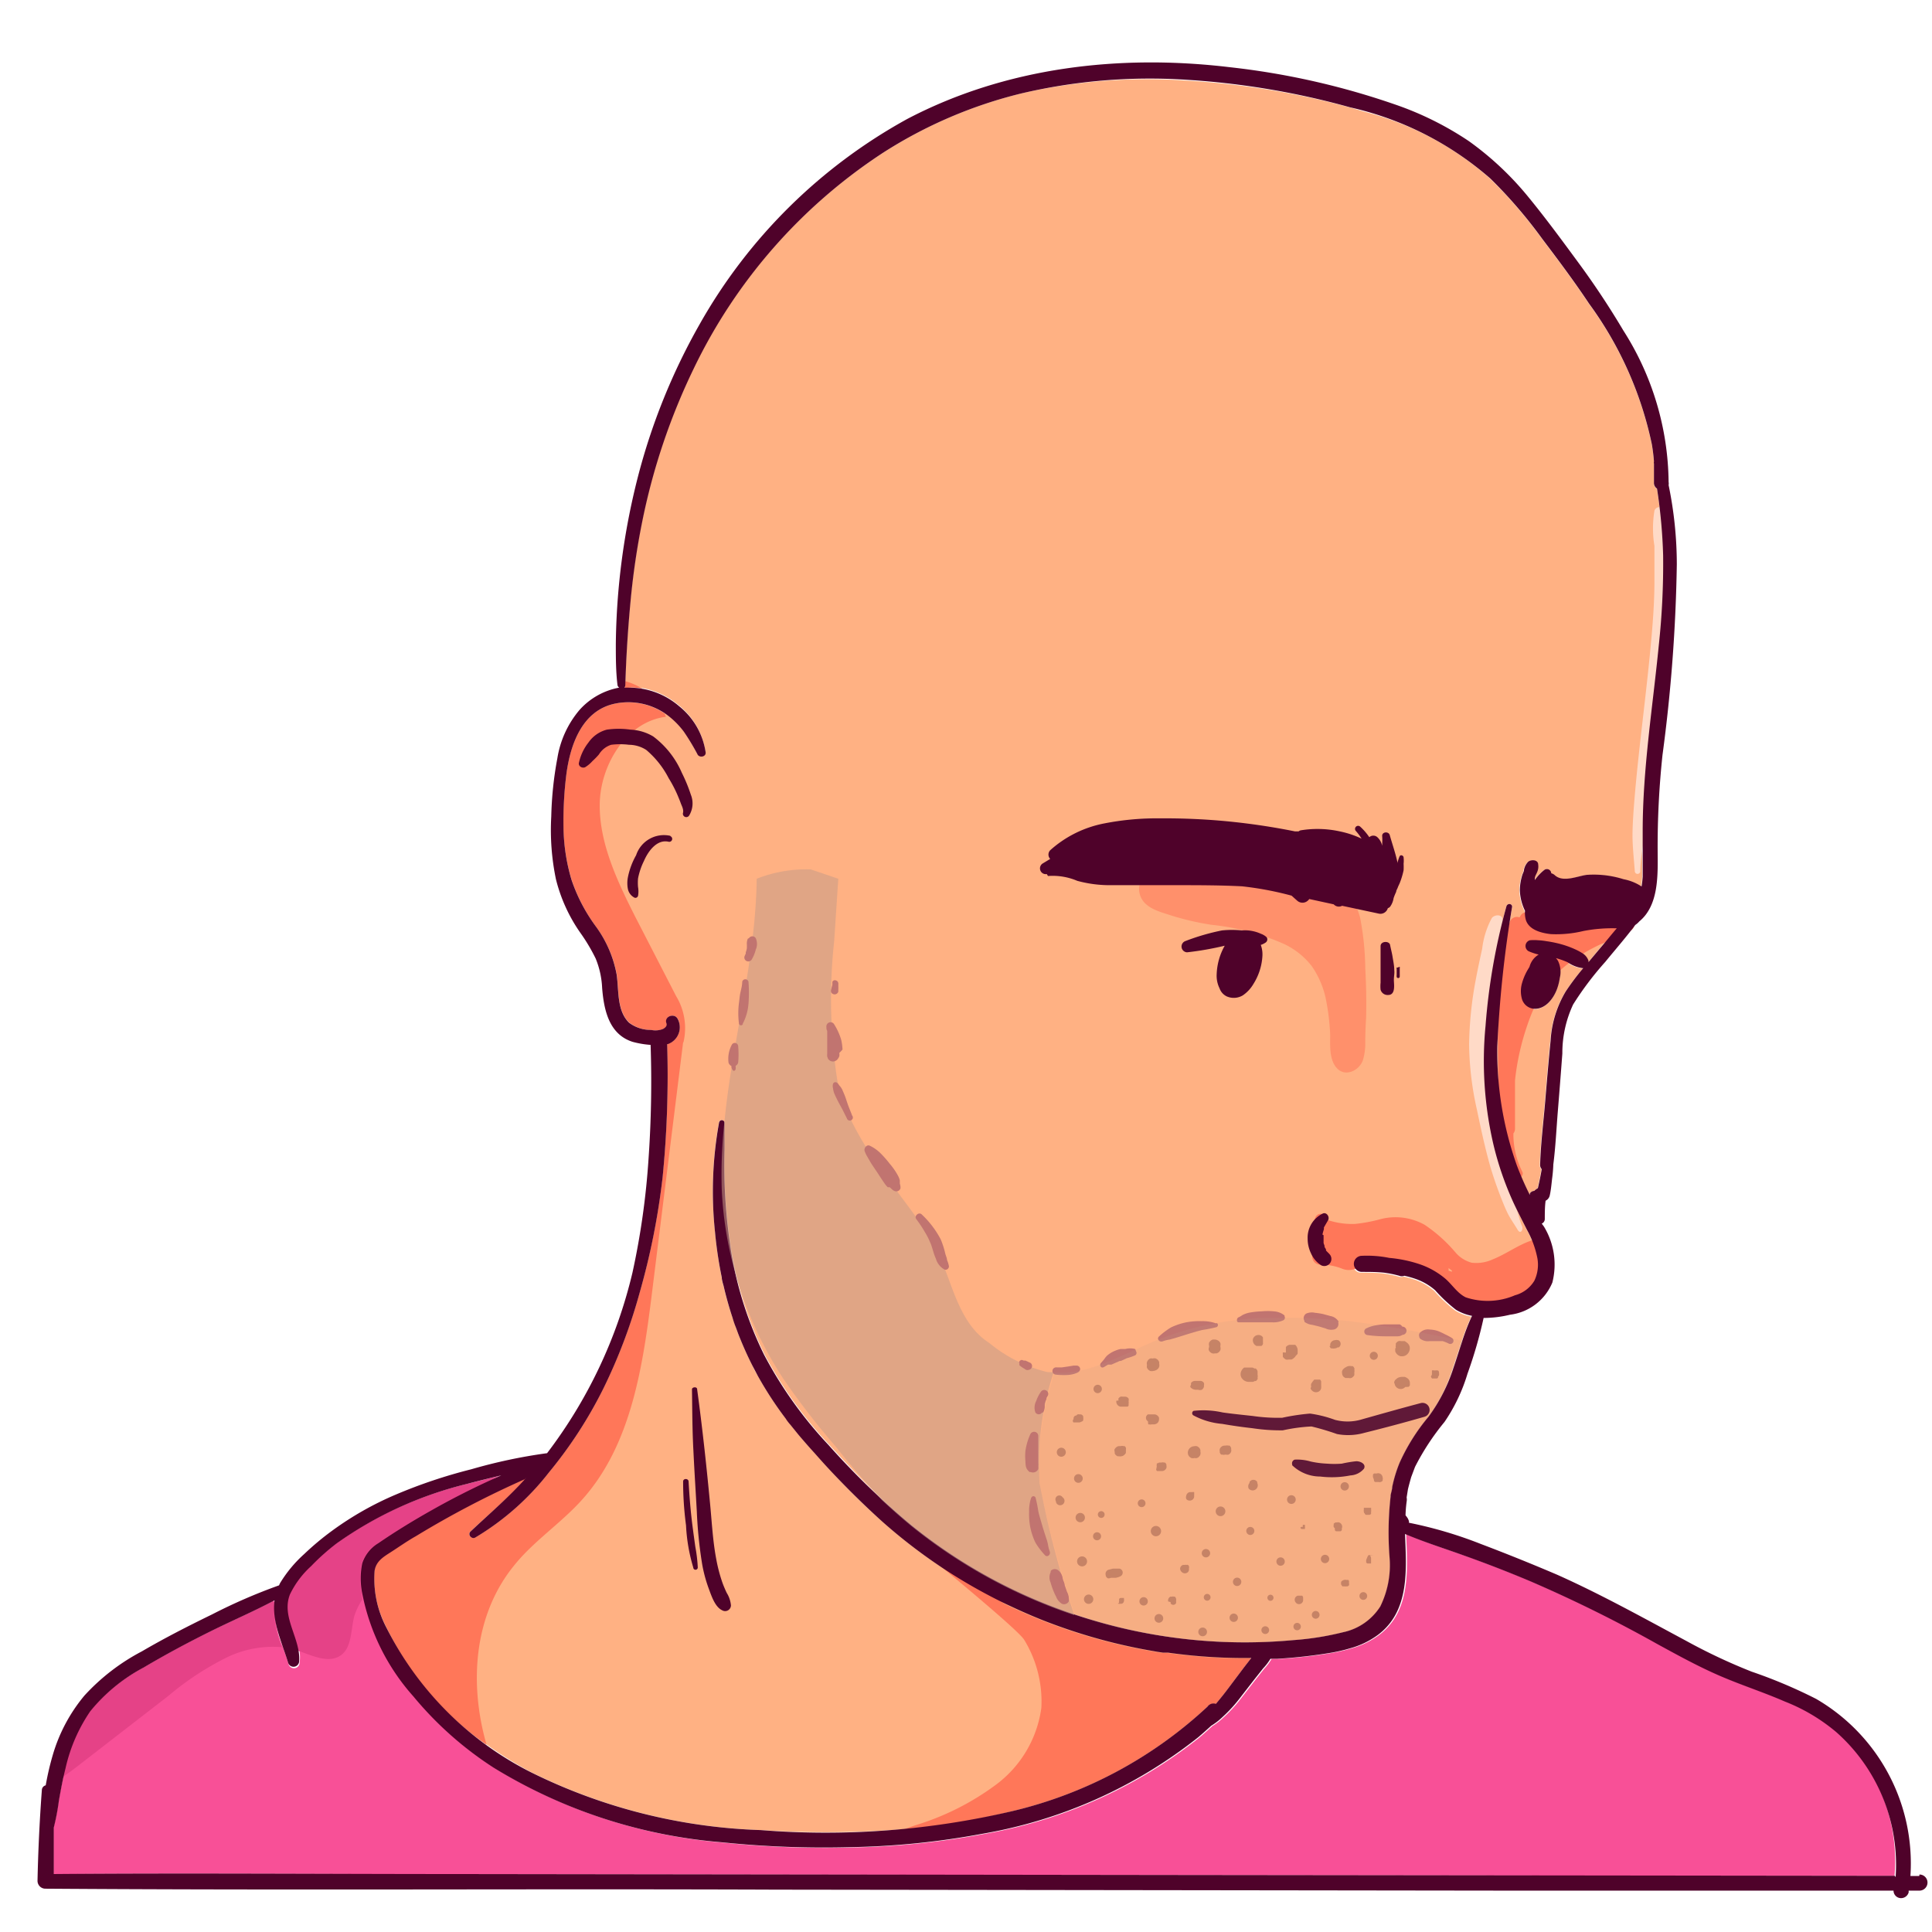 <svg id="Picto" xmlns="http://www.w3.org/2000/svg" xmlns:xlink="http://www.w3.org/1999/xlink" viewBox="0 0 120 120"><defs><style>.cls-1{fill:none;}.cls-2{clip-path:url(#clip-path);}.cls-3{fill:#ffb183;}.cls-4{fill:#f85097;}.cls-5{fill:#b7a197;opacity:0.47;}.cls-11,.cls-13,.cls-5,.cls-8{isolation:isolate;}.cls-6,.cls-8{fill:#ff7759;}.cls-7{fill:#e54287;}.cls-8{opacity:0.57;}.cls-9{fill:#ffdac7;}.cls-10{fill:#4f022a;}.cls-11,.cls-13{fill:#c69b87;}.cls-11{opacity:0.55;}.cls-12{fill:#c17470;}.cls-13{opacity:0.15;}.cls-14{fill:#c68366;}</style><clipPath id="clip-path"><rect class="cls-1" x="-8.31" y="2.03" width="143.19" height="115.93"/></clipPath></defs><title>Beard_0</title><g id="Base"><g id="Groupe_438" data-name="Groupe 438"><g class="cls-2"><g id="Groupe_437" data-name="Groupe 437"><g id="Groupe_436" data-name="Groupe 436"><g id="Groupe_432" data-name="Groupe 432"><g id="Groupe_426" data-name="Groupe 426"><path id="Tracé_1660" data-name="Tracé 1660" class="cls-3" d="M101.11,55.58l-.3-.1a.44.44,0,0,1,.08.17A.41.41,0,0,1,101.11,55.58Z"/><path id="Tracé_1661" data-name="Tracé 1661" class="cls-3" d="M102,51.66c0,.93,0,1.88,0,2.81a5.72,5.72,0,0,1-.07.61,3.08,3.08,0,0,0-1.12-.45,6.1,6.1,0,0,0-2.29-.27c-.6.08-1.49.5-2,0a.53.53,0,0,0-.2-.1.26.26,0,0,0-.44-.2,3,3,0,0,0-.58.62l0-.1c0-.13.09-.25.14-.38a.85.85,0,0,0,.07-.48c0-.31-.44-.33-.63-.17a1,1,0,0,0-.25.48c0,.13-.09.25-.12.38a3.26,3.26,0,0,0-.14.91,3.12,3.12,0,0,0,.32,1.27,1.54,1.54,0,0,0,.06.59c.21.62,1,.8,1.55.86a7.16,7.16,0,0,0,2-.19,9.28,9.28,0,0,1,2.09-.17c-.36.42-.71.85-1.07,1.28l-.69.82a.36.36,0,0,0,0-.1.89.89,0,0,0-.4-.47,3.64,3.64,0,0,0-.41-.22,6.19,6.19,0,0,0-.91-.33,6.78,6.78,0,0,0-.88-.18,4,4,0,0,0-.53-.06,2.91,2.91,0,0,0-.5,0,.37.37,0,0,0-.09.68,3.51,3.51,0,0,0,.63.21,1.24,1.24,0,0,0-.56.76l-.12.2a3.56,3.56,0,0,0-.36.87,1.78,1.78,0,0,0,0,.89.85.85,0,0,0,.81.65c.67,0,1.14-.62,1.36-1.18a3.36,3.36,0,0,0,.19-.73,1.57,1.57,0,0,0-.11-1.07,1,1,0,0,0-.13-.17h0a4.69,4.69,0,0,1,.73.26,2.15,2.15,0,0,0,.9.36h.07a15.93,15.93,0,0,0-1.09,1.45,6.73,6.73,0,0,0-.94,3.06c-.13,1.19-.22,2.38-.32,3.58-.11,1.37-.29,2.75-.33,4.12a.37.37,0,0,0,.1.27h0c-.07.39-.15.79-.24,1.18a1.43,1.43,0,0,0-.23.17.33.33,0,0,0-.27.16l0,.09c-.29-.59-.57-1.19-.8-1.82A21.17,21.17,0,0,1,93,65a73.34,73.34,0,0,1,.92-8.68c0-.21-.31-.24-.36,0a38.65,38.65,0,0,0-1.29,7.39,22.84,22.84,0,0,0,.49,7.38A19.68,19.68,0,0,0,94,74.7c.27.58.57,1.14.85,1.71a5.91,5.91,0,0,1,.63,1.75,2.29,2.29,0,0,1-.19,1.4,2,2,0,0,1-1.2.9,4.29,4.29,0,0,1-3.06.13c-.55-.27-.87-.83-1.33-1.21a5,5,0,0,0-1.57-.86,8.11,8.11,0,0,0-1.85-.38,6.89,6.89,0,0,0-1.74-.09.48.48,0,0,0,0,1c.46,0,.92,0,1.39.05a7.21,7.21,0,0,1,.93.19.45.45,0,0,0,.32,0,5.72,5.72,0,0,1,.62.17,3.67,3.67,0,0,1,1.29.73,9.56,9.56,0,0,0,1.29,1.21,2.93,2.93,0,0,0,1,.38,16.34,16.34,0,0,0-.6,1.56c-.19.57-.37,1.13-.56,1.69A10.6,10.6,0,0,1,88.73,88a12.17,12.17,0,0,0-1.79,2.85,8.55,8.55,0,0,0-.46,1.52c0,.16-.07.34-.1.52l0,.07a20.31,20.31,0,0,0-.05,3.83,5.83,5.83,0,0,1-.58,3,3.63,3.63,0,0,1-2.31,1.6l-.36.09a19.34,19.34,0,0,1-2.71.4,33,33,0,0,1-12.54-1.26l-.92-.29a32.3,32.3,0,0,1-10.26-5.58c-.63-.52-1.24-1.05-1.83-1.61-1.17-1.09-2.27-2.25-3.34-3.43a25.57,25.57,0,0,1-4-5.6,22.69,22.69,0,0,1-1.91-5.66l-.1-.51A34.2,34.2,0,0,1,45,71.4c0-.55,0-1.1,0-1.65a.14.14,0,0,0-.06-.13.17.17,0,0,0-.28.08,23.8,23.8,0,0,0-.25,6.78,25.78,25.78,0,0,0,.41,2.83c0,.14.09.52.11.51.15.68.35,1.36.56,2l.21.61c.08.21.15.42.24.63.25.62.52,1.22.82,1.8,0,.06.27.53.3.57a22.52,22.52,0,0,0,1.73,2.65l.28.37.51.63c.32.39.65.76,1,1.14,0,0,.33.36.4.45.35.39.7.77,1.05,1.14l.32.33c.78.81,1.59,1.59,2.42,2.33a33.07,33.07,0,0,0,7,4.78l.66.33s.33.16.33.16q.7.33,1.41.63l.46.19c.53.21,1.07.42,1.61.6a34.07,34.07,0,0,0,5.2,1.34l.45.08.34.05.31,0a33.12,33.12,0,0,0,5.09.33h.07l-.45.58-1,1.33c-.24.32-.49.63-.75.94A.45.45,0,0,0,75,106a26.78,26.78,0,0,1-12.16,6.5,41.29,41.29,0,0,1-6.69,1.11,60.79,60.79,0,0,1-8.89.06A34.64,34.64,0,0,1,33,110.08a24.8,24.8,0,0,1-2.77-1.72A18.85,18.85,0,0,1,24,101.06a6.5,6.5,0,0,1-.73-3.54c.1-.58.53-.84,1-1.14s1-.68,1.57-1a58.85,58.85,0,0,1,6.75-3.52l.15-.07C31.6,93,30.42,94,29.22,95.11c-.21.19.06.51.3.38a16.41,16.41,0,0,0,4.58-4.05,27,27,0,0,0,3.37-5.19,34,34,0,0,0,2.27-6,44.76,44.76,0,0,0,1.42-7.17,64.3,64.3,0,0,0,.28-8.24h.05a1.12,1.12,0,0,0,.6-1.59c-.22-.35-.84-.13-.69.29.06.16-.06.28-.21.36a1.27,1.27,0,0,1-.74.06,2.21,2.21,0,0,1-1.37-.46c-.77-.76-.62-2-.77-3A7.31,7.31,0,0,0,37,57.52a10.55,10.55,0,0,1-1.49-2.88A11.9,11.9,0,0,1,35,51.32a23.28,23.28,0,0,1,.18-3.24c.25-1.87,1-4,3.09-4.39a4.09,4.09,0,0,1,3,.61l.07,0a5.13,5.13,0,0,1,1.11,1.08,14.93,14.93,0,0,1,.86,1.44c.13.21.52.14.49-.13a.69.69,0,0,0,0-.1,4.57,4.57,0,0,0-1.62-2.77,4.88,4.88,0,0,0-2.31-1.09,4.49,4.49,0,0,0-.66-.07H39l-.22,0a.24.24,0,0,0,.06-.15,1.27,1.27,0,0,1,0-.14,1,1,0,0,0,0-.12c.05-1.64.16-3.28.31-4.9a46.8,46.8,0,0,1,.73-5,39.81,39.81,0,0,1,3.21-9.53A33.19,33.19,0,0,1,54.86,9.48,28.33,28.33,0,0,1,63.44,5.8,35,35,0,0,1,73.61,5,49.35,49.35,0,0,1,83.87,6.68l.89.26a18.88,18.88,0,0,1,7.82,4.18,29.7,29.7,0,0,1,3.23,3.76c1,1.32,2,2.66,2.89,4a22.61,22.61,0,0,1,3.9,8.74c.06.35.1.71.13,1.06a.29.29,0,0,0,0,.14c0,.06,0,.12,0,.17,0,.33,0,.66,0,1a.42.42,0,0,0,.19.38,32.82,32.82,0,0,1,.38,4.14,47.38,47.38,0,0,1-.27,5.6C102.68,44,102.09,47.79,102,51.66Z"/><path id="Tracé_1662" data-name="Tracé 1662" class="cls-3" d="M100.06,55.4l.12-.08-.28-.06a.49.49,0,0,1,.05.23Z"/><path id="Tracé_1663" data-name="Tracé 1663" class="cls-3" d="M97.74,57.05l.55-.11-.11-.06-.24,0Z"/><path id="Tracé_1664" data-name="Tracé 1664" class="cls-3" d="M96.78,57.06h-.06l-.06.1a4.65,4.65,0,0,0,.72-.05.46.46,0,0,1-.14-.08l-.08.06A.33.33,0,0,1,96.78,57.06Z"/><path id="Tracé_1665" data-name="Tracé 1665" class="cls-4" d="M117.67,116.52l-44.06-.05-45.24-.06c-8.35,0-16.7-.07-25.05,0,0-1,0-1.92,0-2.88a14.81,14.81,0,0,0,.32-1.69c.09-.47.17-.94.28-1.41,0-.2.09-.39.14-.58a10.15,10.15,0,0,1,1.56-3.5,10.76,10.76,0,0,1,3.31-2.72c1.35-.8,2.73-1.54,4.14-2.24s2.67-1.23,4-1.94a6.39,6.39,0,0,0,.52,2.9c.11.33.23.66.33,1a.35.35,0,0,0,.69-.09,2.63,2.63,0,0,0,0-.68c-.21-1.17-1-2.29-.53-3.48a5.74,5.74,0,0,1,1.31-1.75,13.72,13.72,0,0,1,1.59-1.41,23.69,23.69,0,0,1,8.1-3.7c.71-.19,1.42-.36,2.13-.53l-.76.34q-1.79.83-3.52,1.8c-1.14.64-2.27,1.33-3.35,2.07a2.28,2.28,0,0,0-1,1.25,4.62,4.62,0,0,0,0,1.87c0,.12,0,.23.05.35a13.89,13.89,0,0,0,3.11,6,21.77,21.77,0,0,0,5,4.43,32.1,32.1,0,0,0,14.19,4.63,61.49,61.49,0,0,0,8,.3,49.13,49.13,0,0,0,8.15-.83,29.62,29.62,0,0,0,13.42-6c.27-.23.54-.47.8-.71a4,4,0,0,0,.69-.53,8.94,8.94,0,0,0,1-1.07l1-1.29.54-.68a3.39,3.39,0,0,0,.45-.6l.43,0a30.8,30.8,0,0,0,3.3-.37c.31-.05.62-.12.93-.2l.32-.09a5.25,5.25,0,0,0,1.69-.82c2-1.49,1.77-4.07,1.69-6.27,1.2.51,2.45.91,3.67,1.34q2.08.74,4.11,1.6a83.86,83.86,0,0,1,7.86,3.87c1.3.71,2.6,1.42,3.94,2s2.67,1,4,1.58a11.37,11.37,0,0,1,3.19,1.9,10.77,10.77,0,0,1,2.15,2.59A10.89,10.89,0,0,1,117.67,116.52Z"/></g><path id="Tracé_1700" data-name="Tracé 1700" class="cls-5" d="M77.64,103h0Z"/><path id="Tracé_1824" data-name="Tracé 1824" class="cls-6" d="M39,42.72l-.22,0a.24.24,0,0,0,.06-.15,1.27,1.27,0,0,1,0-.14,1,1,0,0,0,0-.12,4.41,4.41,0,0,1,1.06.46,4.48,4.48,0,0,0-.66-.07Z"/><path id="Tracé_1825" data-name="Tracé 1825" class="cls-6" d="M42.43,64.74,40.5,80.27c-.57,4.57-1.27,9.44-4.33,12.86-1.3,1.46-3,2.57-4.21,4.07-2.51,3.05-2.85,7.3-1.74,11.17A18.85,18.85,0,0,1,24,101.06a6.5,6.5,0,0,1-.73-3.54c.1-.58.53-.84,1-1.14s1-.68,1.57-1a58.85,58.85,0,0,1,6.75-3.52l.15-.07C31.6,93,30.42,94,29.22,95.12c-.21.19.06.51.3.38a16.41,16.41,0,0,0,4.58-4.05,27,27,0,0,0,3.37-5.19,34,34,0,0,0,2.27-6,44.76,44.76,0,0,0,1.42-7.17,64.3,64.3,0,0,0,.28-8.24h.05a1.12,1.12,0,0,0,.6-1.59c-.22-.35-.84-.13-.69.29.06.16-.06.28-.21.36a1.27,1.27,0,0,1-.74.06,2.21,2.21,0,0,1-1.37-.46c-.77-.76-.62-2-.77-3A7.31,7.31,0,0,0,37,57.53a10.55,10.55,0,0,1-1.49-2.88A11.9,11.9,0,0,1,35,51.33a23.28,23.28,0,0,1,.18-3.24c.25-1.87,1-4,3.09-4.39a4.09,4.09,0,0,1,3,.61l.09.21c-2.46.31-4.08,3-4.11,5.43s1.1,4.8,2.21,7L42,61.88a3.82,3.82,0,0,1,.45,2.86Z"/><path id="Tracé_1826" data-name="Tracé 1826" class="cls-6" d="M77.64,103h.07l-.45.58-1,1.33c-.24.32-.49.63-.75.94A.45.45,0,0,0,75,106a26.78,26.78,0,0,1-12.16,6.5,41.3,41.3,0,0,1-6.69,1.11l.74-.25a16.39,16.39,0,0,0,5-2.53,7.14,7.14,0,0,0,2.79-4.75,7.35,7.35,0,0,0-1.06-4.22c-.54-.91-10.28-8.68-11-9.48.22.12,9.55,7.13,9.77,7.24l.33.16q.7.33,1.41.63l.46.19c.53.21,1.07.41,1.62.6a34.08,34.08,0,0,0,5.2,1.34l.45.08.34.05.31,0A33.12,33.12,0,0,0,77.64,103Z"/><path id="Tracé_1827" data-name="Tracé 1827" class="cls-7" d="M17.52,102.31a6.6,6.6,0,0,0-3.36.6,18.07,18.07,0,0,0-3.71,2.43L5,109.56c-.36.28-.74.57-1.14.83,0-.2.09-.39.14-.58a10.15,10.15,0,0,1,1.56-3.5,10.76,10.76,0,0,1,3.31-2.72c1.35-.8,2.73-1.54,4.14-2.24s2.67-1.23,4-1.94A6.39,6.39,0,0,0,17.52,102.31Z"/><path id="Tracé_1828" data-name="Tracé 1828" class="cls-7" d="M31.1,91.65l-.76.34q-1.79.83-3.52,1.8c-1.14.64-2.27,1.33-3.35,2.07a2.28,2.28,0,0,0-1,1.25,4.62,4.62,0,0,0,0,1.87c0,.12,0,.23.05.35A3.87,3.87,0,0,0,22,100.4c-.22.88-.14,2-.9,2.46s-1.75-.05-2.62-.34h0c-.21-1.17-1-2.29-.53-3.48a5.74,5.74,0,0,1,1.31-1.75,13.72,13.72,0,0,1,1.59-1.41,23.69,23.69,0,0,1,8.1-3.7C29.67,92,30.39,91.82,31.1,91.65Z"/><path id="Tracé_1829" data-name="Tracé 1829" class="cls-8" d="M84.8,60.16A17.61,17.61,0,0,0,84.48,57a4.24,4.24,0,0,0-1.31-2.11L83,54.76a3,3,0,0,0-.71-.63,4.9,4.9,0,0,1-.79-.88c-.18-.27-.68-.11-.56.24l0,0a5.28,5.28,0,0,0-.71-.15,21.8,21.8,0,0,0-5.54,0,16,16,0,0,0-2.63.45c-.76.22-1.51.89-1.26,1.77s1.33,1.09,2,1.32a17,17,0,0,0,2.44.56,15,15,0,0,1,4.51,1.19A4.76,4.76,0,0,1,81.47,60a5.56,5.56,0,0,1,.87,2,14.07,14.07,0,0,1,.28,2.28c0,.66-.07,1.59.45,2.1s1.34.12,1.58-.52a3.69,3.69,0,0,0,.15-1.13q0-.73.05-1.47Q84.89,61.75,84.8,60.16Z"/><path id="Tracé_1830" data-name="Tracé 1830" class="cls-6" d="M101.47,57.09a1,1,0,0,0,0-1,1.5,1.5,0,0,0-1.66-.67c-.75.11-1.49.35-2.22.52s-1.42.3-2.1.53a3.41,3.41,0,0,0-.49.21.46.46,0,0,0-.56.2l-.06.1a.47.47,0,0,0-.6.28v0a27.45,27.45,0,0,0-1.13,5.86.45.45,0,0,0,.39.46c0,.11,0,.23,0,.34,0,1.63,0,3.26.09,4.88q0,.61,0,1.23a.55.55,0,0,0,0,.15,5,5,0,0,0,1,2.91c.19.23.56-.07.42-.32A5.13,5.13,0,0,1,94,70.4a.49.49,0,0,0,.1-.3q0-1.48,0-3a15.55,15.55,0,0,1,.76-3.41,11.08,11.08,0,0,1,.89-2,8,8,0,0,0,1.07-1.34,8.54,8.54,0,0,1,1.54-1.14c.36-.22.74-.41,1.12-.59a.68.68,0,0,0,.3-.15c.49-.23,1-.45,1.5-.66a.49.49,0,0,0,.17-.67l-.05-.07Zm-1.41-.69a.75.75,0,0,1,.43,0l-.61.14a4.85,4.85,0,0,0-.56,0,5,5,0,0,1,.75-.16Z"/><path id="Tracé_1831" data-name="Tracé 1831" class="cls-6" d="M95.86,77.33a.47.47,0,0,0-.58-.33c-.92.27-1.68.87-2.56,1.22a2.44,2.44,0,0,1-1.31.21,2,2,0,0,1-1-.63,9.28,9.28,0,0,0-1.93-1.73,3.72,3.72,0,0,0-2.72-.35,9.48,9.48,0,0,1-1.6.3,4.78,4.78,0,0,1-1.69-.24l-.11,0v0a.34.34,0,0,0-.65-.18,1.45,1.45,0,0,0,0,1.13,1.53,1.53,0,0,0,0,.23.44.44,0,0,0,0,.38l.1.14a.38.38,0,0,0-.09.16.5.5,0,0,0,.26.91,3.57,3.57,0,0,1,1.43.27c.53.18.86-.06,1.33-.25a3.52,3.52,0,0,1,2.67.32l.91.44a12.87,12.87,0,0,0,1.81,1.12,4.44,4.44,0,0,0,1.7.44,7.43,7.43,0,0,0,2.24-.36,2.23,2.23,0,0,0,1.6-1.11A3.39,3.39,0,0,0,95.86,77.33Zm-5.68,1.59,0,.07-.21-.07a.43.43,0,0,0,0-.16l.21.16Z"/><path id="Tracé_1832" data-name="Tracé 1832" class="cls-9" d="M94.54,76.17c-.13-.3-.19-.6-.29-.9s-.21-.59-.31-.89c-.18-.57-.34-1.14-.47-1.72-.28-1.18-.5-2.38-.73-3.57a22.41,22.41,0,0,1-.5-3.84,20.45,20.45,0,0,1,.32-3.83c.12-.71.27-1.41.42-2.11a6.37,6.37,0,0,0,.34-2.2c0-.34-.5-.31-.66-.09a5.33,5.33,0,0,0-.6,1.91c-.14.64-.28,1.29-.4,1.93a23.24,23.24,0,0,0-.41,4,19.1,19.1,0,0,0,.47,4c.26,1.23.52,2.47.87,3.68q.3,1,.7,2c.12.3.24.6.39.89s.39.63.58.95S94.62,76.37,94.54,76.17Z"/><path id="Tracé_1833" data-name="Tracé 1833" class="cls-9" d="M103.74,34.08a5.37,5.37,0,0,0-.41-2.44.32.32,0,0,0-.57.08,6.73,6.73,0,0,0,0,2.19c0,.72,0,1.44,0,2.17,0,1.45-.12,2.89-.26,4.34-.28,2.92-.68,5.83-.94,8.75-.07.82-.14,1.65-.16,2.47s.08,1.64.14,2.47a.17.17,0,0,0,.34,0c0-.75.18-1.49.25-2.24s.13-1.45.2-2.18c.15-1.47.34-2.94.53-4.41a80,80,0,0,0,.88-8.8C103.78,35.68,103.77,34.88,103.74,34.08Z"/><g id="Groupe_431" data-name="Groupe 431"><path id="Tracé_1835" data-name="Tracé 1835" class="cls-10" d="M42.42,50.5a.21.21,0,0,0,.38.16,1.44,1.44,0,0,0,.11-1.3A10,10,0,0,0,42.35,48a5.57,5.57,0,0,0-1.78-2.26,3,3,0,0,0-1.41-.42,5.13,5.13,0,0,0-1.47,0,2,2,0,0,0-1.14.8,3.07,3.07,0,0,0-.6,1.3c0,.21.24.31.4.23a2,2,0,0,0,.45-.38,4.51,4.51,0,0,0,.4-.41,1.39,1.39,0,0,1,.76-.6,4.43,4.43,0,0,1,1.11,0,2,2,0,0,1,1.07.32,5.72,5.72,0,0,1,1.39,1.75,7.91,7.91,0,0,1,.55,1.05c.07.17.14.33.2.5S42.48,50.28,42.42,50.5Z"/><path id="Tracé_1836" data-name="Tracé 1836" class="cls-10" d="M41.66,51.92a1.82,1.82,0,0,0-2.15,1.2A4.6,4.6,0,0,0,39,54.49a1.92,1.92,0,0,0,0,.73.78.78,0,0,0,.42.54.17.17,0,0,0,.21-.12,1.54,1.54,0,0,0,0-.54,3.06,3.06,0,0,1,0-.54A4.25,4.25,0,0,1,40,53.47c.25-.58.79-1.35,1.52-1.19a.18.18,0,0,0,.1-.35Z"/><path id="Tracé_1837" data-name="Tracé 1837" class="cls-10" d="M86.83,60.1a.12.12,0,0,0-.08,0,.14.14,0,0,0,0,.08l0,.25,0,.12a.65.65,0,0,0,0,.13.1.1,0,0,0,.19,0l0-.07a.32.32,0,0,0,0-.08l0-.13,0-.26a.12.12,0,0,0,0-.08A.12.12,0,0,0,86.83,60.1Z"/><path id="Tracé_1851" data-name="Tracé 1851" class="cls-10" d="M78.32,58a2.39,2.39,0,0,0-1.19-.21,6.3,6.3,0,0,0-1.23,0,13.85,13.85,0,0,0-2.27.66.36.36,0,0,0,.1.7,19.08,19.08,0,0,0,2.34-.41,3.87,3.87,0,0,0-.5,1.77,1.77,1.77,0,0,0,.18.88.87.87,0,0,0,.45.5,1.09,1.09,0,0,0,1-.07,2.2,2.2,0,0,0,.65-.7,3.64,3.64,0,0,0,.56-1.73,1.69,1.69,0,0,0-.1-.7,1.13,1.13,0,0,0,.29-.14.24.24,0,0,0,.08-.33l0,0A1,1,0,0,0,78.32,58Z"/><path id="Tracé_1852" data-name="Tracé 1852" class="cls-10" d="M65.09,54.41a3.91,3.91,0,0,1,1.82.3,7.67,7.67,0,0,0,1.93.27c1.38,0,2.77,0,4.15,0s2.77,0,4.15.07a20.22,20.22,0,0,1,3.08.58l.36.32a.49.49,0,0,0,.64,0,.51.51,0,0,0,.1-.11l1.52.33,0,0a.43.43,0,0,0,.52.09l2.25.48a.48.48,0,0,0,.59-.33.35.35,0,0,0,.14-.09,1.23,1.23,0,0,0,.22-.54,3.79,3.79,0,0,1,.16-.39c0-.09.07-.18.1-.27s.11-.23.15-.35a4.68,4.68,0,0,0,.21-.72,3.74,3.74,0,0,0,0-.4,1.76,1.76,0,0,0,0-.39c0-.12-.19-.2-.25-.07a2.56,2.56,0,0,0-.12.36l0,.07c-.12-.59-.33-1.18-.49-1.75-.07-.25-.49-.21-.47.06s0,.41,0,.61a1,1,0,0,0-.3-.54.37.37,0,0,0-.5,0,3.59,3.59,0,0,0-.56-.65.19.19,0,0,0-.27.27,3.29,3.29,0,0,1,.35.47,5.93,5.93,0,0,0-1.35-.45,6.45,6.45,0,0,0-2.41-.07.27.27,0,0,0-.15.07l-.22,0a41.75,41.75,0,0,0-4.14-.62,40.35,40.35,0,0,0-4.24-.19,16.88,16.88,0,0,0-3.45.31,7,7,0,0,0-3.38,1.67.39.39,0,0,0,0,.54l0,0-.48.29a.36.36,0,0,0,.27.65Z"/><path id="Tracé_1853" data-name="Tracé 1853" class="cls-10" d="M86.6,60.25c0-.27-.06-.53-.1-.79s-.11-.51-.16-.77-.59-.25-.59.08,0,.53,0,.79,0,.49,0,.74,0,.49,0,.74a2,2,0,0,0,0,.43.45.45,0,0,0,.47.33c.42,0,.38-.51.36-.82S86.63,60.5,86.6,60.25Z"/><path id="Tracé_1854" data-name="Tracé 1854" class="cls-10" d="M82.14,76.68v0a3.42,3.42,0,0,1,.09-.33l0-.05,0-.06.08-.14.18-.31c.11-.2-.08-.51-.32-.42a1.66,1.66,0,0,0-.95,1.57,2.08,2.08,0,0,0,.21.91,1.67,1.67,0,0,0,.63.74.44.44,0,0,0,.53-.68c-.07-.08-.16-.16-.23-.24h0l0-.07-.09-.15,0-.07h0l-.06-.17c0-.06,0-.1,0-.15h0s0-.07,0-.1v-.24Z"/><path id="Tracé_1855" data-name="Tracé 1855" class="cls-10" d="M43.07,90.13c.06,1.25.14,2.49.21,3.74a27.44,27.44,0,0,0,.33,3.27,8.84,8.84,0,0,0,.4,1.5c.17.45.39,1.17.85,1.38a.36.36,0,0,0,.54-.31,1.77,1.77,0,0,0-.26-.77,7,7,0,0,1-.27-.64,9.81,9.81,0,0,1-.39-1.5c-.2-1.07-.26-2.15-.36-3.23-.23-2.44-.49-4.86-.82-7.28,0-.18-.32-.14-.32,0C43,87.6,43,88.86,43.07,90.13Z"/><path id="Tracé_1856" data-name="Tracé 1856" class="cls-10" d="M43,94.69c-.11-.88-.18-1.77-.23-2.66,0-.22-.35-.22-.34,0q0,1.36.18,2.71a10.85,10.85,0,0,0,.45,2.62.14.14,0,0,0,.28,0,9.14,9.14,0,0,0-.15-1.27Q43.09,95.38,43,94.69Z"/><path id="Tracé_1857" data-name="Tracé 1857" class="cls-10" d="M82.92,88.19a7.46,7.46,0,0,0-1.55-.39,13.27,13.27,0,0,0-1.73.26,11,11,0,0,1-1.82-.11c-.63-.07-1.25-.13-1.88-.22a5.49,5.49,0,0,0-1.8-.1.16.16,0,0,0,0,.29,4.59,4.59,0,0,0,1.77.52c.63.11,1.26.2,1.89.27a11.46,11.46,0,0,0,1.88.13,10.74,10.74,0,0,1,1.78-.24,15.9,15.9,0,0,1,1.58.47A3.68,3.68,0,0,0,84.73,89c1.25-.31,2.49-.64,3.74-1a.44.44,0,0,0-.23-.85c-1.21.32-2.41.66-3.62,1A3.06,3.06,0,0,1,82.92,88.19Z"/><path id="Tracé_1858" data-name="Tracé 1858" class="cls-10" d="M84.24,90.76a7.81,7.81,0,0,0-.9.15,6,6,0,0,1-.92,0,5.84,5.84,0,0,1-1-.13,3,3,0,0,0-1-.12.24.24,0,0,0-.16.3l0,.05a2.51,2.51,0,0,0,1.74.7,6,6,0,0,0,1.88-.07,1.17,1.17,0,0,0,.84-.42C84.86,90.94,84.52,90.76,84.24,90.76Z"/><path id="Tracé_1908" data-name="Tracé 1908" class="cls-10" d="M119.21,116.52h-.55a11.82,11.82,0,0,0-5.86-11,30.84,30.84,0,0,0-4-1.69,35.38,35.38,0,0,1-4.08-1.92c-2.65-1.42-5.27-2.88-8-4.1q-2.34-1-4.74-1.91a26.16,26.16,0,0,0-4.47-1.32.28.28,0,0,0,0-.1.84.84,0,0,0-.07-.17,1.5,1.5,0,0,0-.14-.19,7.88,7.88,0,0,1,.07-.86.68.68,0,0,0,0-.24V93l.08-.5c.06-.25.13-.5.2-.75l.24-.64v0a15.19,15.19,0,0,1,1.83-2.79,10.8,10.8,0,0,0,1.43-3,27.69,27.69,0,0,0,1-3.46,7,7,0,0,0,1.64-.2,3.28,3.28,0,0,0,2.63-2,4.54,4.54,0,0,0-.52-3.47L95.76,76a.31.31,0,0,0,.19-.27c0-.38,0-.77.05-1.15a.48.48,0,0,0,.26-.34c.07-.31.1-.64.14-1a9,9,0,0,0,.08-.92h0c.14-1.09.19-2.2.28-3.3s.19-2.38.28-3.58a7.1,7.1,0,0,1,.67-3.05,19.58,19.58,0,0,1,2-2.65c.62-.76,1.27-1.5,1.86-2.29a1.2,1.2,0,0,0,.25-.22c1.22-1,1.15-2.9,1.14-4.33a53.63,53.63,0,0,1,.3-6,99.87,99.87,0,0,0,.89-11.86,24.4,24.4,0,0,0-.51-4.91.49.49,0,0,0,0-.19,17.79,17.79,0,0,0-2.81-9.41,51.1,51.1,0,0,0-2.84-4.28c-1-1.36-2-2.72-3.05-4a19.09,19.09,0,0,0-3.7-3.48,19.62,19.62,0,0,0-4.59-2.28,47.1,47.1,0,0,0-10.3-2.32c-6.81-.81-13.86,0-20,3.22a33.11,33.11,0,0,0-12.9,12.76,38.82,38.82,0,0,0-3.85,9.55A43.59,43.59,0,0,0,38.25,40c0,.84,0,1.68.1,2.52a.24.24,0,0,0,.11.19A4.37,4.37,0,0,0,36,44.09a6.12,6.12,0,0,0-1.38,3,22.14,22.14,0,0,0-.38,3.62,15,15,0,0,0,.29,3.9A10,10,0,0,0,36.09,58,11.17,11.17,0,0,1,37,59.54a5.43,5.43,0,0,1,.4,1.83c.11,1.35.42,2.87,1.89,3.34a5.81,5.81,0,0,0,1.12.19h0A68.38,68.38,0,0,1,40.28,72a47.23,47.23,0,0,1-1,7.06,29.83,29.83,0,0,1-5.3,11.2l0,0a32.63,32.63,0,0,0-4.71,1,31.85,31.85,0,0,0-4.73,1.59,19.76,19.76,0,0,0-3.93,2.24,17.17,17.17,0,0,0-1.71,1.43,8,8,0,0,0-1.51,1.82l-.06.13a34.36,34.36,0,0,0-4.15,1.8c-1.48.72-2.95,1.47-4.37,2.3a13,13,0,0,0-3.57,2.75A10.22,10.22,0,0,0,3.28,109a17.19,17.19,0,0,0-.44,1.89.31.31,0,0,0-.24.29c-.14,1.88-.23,3.76-.27,5.64a.49.49,0,0,0,.49.49c15.14.11,30.29,0,45.43.06l45.36.06,24,0a.47.47,0,0,0,.34.45.49.49,0,0,0,.6-.34l0-.11h.67a.49.49,0,0,0,0-1ZM32.69,91.78C31.6,93,30.42,94,29.23,95.12c-.21.19.06.51.29.38a16.45,16.45,0,0,0,4.58-4.05,27.14,27.14,0,0,0,3.37-5.19,33.8,33.8,0,0,0,2.27-6,44.52,44.52,0,0,0,1.42-7.17,64.18,64.18,0,0,0,.28-8.24l.05,0a1.11,1.11,0,0,0,.59-1.59c-.21-.35-.84-.13-.69.29.06.16-.06.28-.21.36a1.27,1.27,0,0,1-.74.06,2.22,2.22,0,0,1-1.37-.45c-.77-.76-.62-2-.77-3A7.29,7.29,0,0,0,37,57.53a10.56,10.56,0,0,1-1.5-2.88A11.91,11.91,0,0,1,35,51.32a23.37,23.37,0,0,1,.18-3.24c.25-1.87,1-4,3.09-4.39a4.09,4.09,0,0,1,3.09.66,5.12,5.12,0,0,1,1.11,1.09,14.27,14.27,0,0,1,.86,1.43c.13.21.52.14.5-.13a4.51,4.51,0,0,0-1.64-2.87A4.77,4.77,0,0,0,39,42.71l-.22,0a.24.24,0,0,0,.06-.15c.05-1.72.16-3.45.32-5.16a47.15,47.15,0,0,1,.73-5,39.8,39.8,0,0,1,3.21-9.53A33.17,33.17,0,0,1,54.86,9.48,28.36,28.36,0,0,1,63.45,5.8a35,35,0,0,1,10.17-.85A49.09,49.09,0,0,1,83.87,6.67a19.82,19.82,0,0,1,8.71,4.43,29.8,29.8,0,0,1,3.23,3.76c1,1.32,2,2.66,2.89,4a22.63,22.63,0,0,1,3.9,8.74q.09.53.13,1.06a.32.32,0,0,0,0,.14l0,.17c0,.33,0,.65,0,1a.43.43,0,0,0,.19.38,33,33,0,0,1,.38,4.14,47.36,47.36,0,0,1-.27,5.6c-.38,3.85-1,7.68-1,11.55,0,.93,0,1.87,0,2.81a5.86,5.86,0,0,1-.07.61,3.08,3.08,0,0,0-1.12-.45,6.12,6.12,0,0,0-2.29-.27c-.6.08-1.49.5-2,0a.54.54,0,0,0-.2-.1.27.27,0,0,0-.44-.2,3,3,0,0,0-.58.62l0-.1c0-.13.09-.25.14-.38a.85.85,0,0,0,.07-.48c0-.31-.44-.33-.63-.17a1,1,0,0,0-.25.48c0,.13-.09.25-.12.38a3.28,3.28,0,0,0-.14.91,3.15,3.15,0,0,0,.32,1.27,1.57,1.57,0,0,0,.06.59c.21.62,1,.8,1.55.86a7.12,7.12,0,0,0,2-.19,9.4,9.4,0,0,1,2.09-.17c-.36.42-.71.86-1.07,1.28l-.69.82a.37.37,0,0,0,0-.1.89.89,0,0,0-.4-.47,3.58,3.58,0,0,0-.41-.22,6,6,0,0,0-.91-.33,7.2,7.2,0,0,0-.88-.18,4.32,4.32,0,0,0-.53-.06,3,3,0,0,0-.5,0,.37.37,0,0,0-.09.68,3.49,3.49,0,0,0,.63.21,1.25,1.25,0,0,0-.57.76l-.12.2a3.59,3.59,0,0,0-.36.87,1.79,1.79,0,0,0,0,.89.85.85,0,0,0,.81.65c.67,0,1.14-.62,1.36-1.18a3.29,3.29,0,0,0,.19-.73,1.57,1.57,0,0,0-.11-1.07,1,1,0,0,0-.13-.17h0a4.84,4.84,0,0,1,.73.26,2.12,2.12,0,0,0,.9.36h.07a15.7,15.7,0,0,0-1.09,1.45,6.73,6.73,0,0,0-.94,3.07c-.12,1.19-.22,2.38-.32,3.58-.11,1.37-.29,2.75-.33,4.12a.38.38,0,0,0,.1.27h0c-.07.4-.15.79-.24,1.18a1.26,1.26,0,0,0-.23.17.34.34,0,0,0-.27.16l0,.09a19.35,19.35,0,0,1-.8-1.82A21.08,21.08,0,0,1,93,65a72.46,72.46,0,0,1,.92-8.68c0-.21-.31-.24-.36,0a38.61,38.61,0,0,0-1.29,7.39,22.86,22.86,0,0,0,.49,7.38A19.59,19.59,0,0,0,94,74.69c.27.58.56,1.14.85,1.71a6,6,0,0,1,.64,1.75,2.31,2.31,0,0,1-.19,1.4,2,2,0,0,1-1.2.9,4.3,4.3,0,0,1-3.06.13c-.55-.27-.86-.83-1.33-1.21a4.94,4.94,0,0,0-1.57-.86,8.17,8.17,0,0,0-1.85-.38A7,7,0,0,0,84.59,78a.48.48,0,0,0,0,1c.46,0,.93,0,1.39.05a6.92,6.92,0,0,1,.93.19.44.44,0,0,0,.32,0,6,6,0,0,1,.62.17,3.67,3.67,0,0,1,1.29.73,9.47,9.47,0,0,0,1.29,1.21,3,3,0,0,0,1,.38c-.48,1-.79,2.17-1.16,3.24A10.55,10.55,0,0,1,88.72,88a12.26,12.26,0,0,0-1.79,2.85,8.45,8.45,0,0,0-.46,1.51c0,.16-.07.34-.1.52l0,.07a20.22,20.22,0,0,0-.06,3.83,5.82,5.82,0,0,1-.58,3,3.62,3.62,0,0,1-2.31,1.6,17.89,17.89,0,0,1-3.08.49,33,33,0,0,1-12.54-1.26,32.47,32.47,0,0,1-11.18-5.87,47,47,0,0,1-5.17-5,25.5,25.5,0,0,1-4-5.61,22.73,22.73,0,0,1-2-6.17A34.07,34.07,0,0,1,45,71.39c0-.55,0-1.1,0-1.65,0-.19-.3-.24-.34,0a23.9,23.9,0,0,0-.25,6.77,25.53,25.53,0,0,0,.42,2.83c0,.15.09.45.11.51q.23,1,.56,2a5.88,5.88,0,0,0,.21.61c.08.21.15.42.24.63.25.62.52,1.22.82,1.8l.3.57a22.6,22.6,0,0,0,1.73,2.65,2.72,2.72,0,0,0,.28.37l.51.63q.48.57,1,1.14l.4.45q.52.58,1.06,1.14l.32.33c.78.8,1.59,1.58,2.42,2.33a33.43,33.43,0,0,0,7.65,5.11s.32.15.32.15q.7.33,1.41.63l.46.19q.8.32,1.62.6a34.31,34.31,0,0,0,5.2,1.34l.45.08.34.05.31,0a33.58,33.58,0,0,0,5.17.33l-.45.58-1,1.33c-.24.32-.49.63-.75.94A.45.45,0,0,0,75,106a26.81,26.81,0,0,1-12.16,6.5,50.87,50.87,0,0,1-15.59,1.17A34.63,34.63,0,0,1,33,110.09a20.25,20.25,0,0,1-9-9,6.5,6.5,0,0,1-.73-3.54c.1-.58.53-.84,1-1.14s1-.68,1.57-1a58.67,58.67,0,0,1,6.75-3.53Zm85,24.73-44.06-.05-45.24-.06c-8.35,0-16.7-.07-25.05,0q0-1.44,0-2.88a14.83,14.83,0,0,0,.32-1.69c.12-.67.24-1.33.41-2A10.2,10.2,0,0,1,5.6,106.3a10.73,10.73,0,0,1,3.31-2.72c1.35-.8,2.73-1.54,4.14-2.24s2.67-1.23,4-1.94c-.18,1.3.47,2.63.85,3.89a.35.35,0,0,0,.68-.09c.11-1.42-1.13-2.75-.57-4.17a5.72,5.72,0,0,1,1.31-1.75,13.77,13.77,0,0,1,1.58-1.41,23.66,23.66,0,0,1,8.1-3.7c.71-.19,1.42-.36,2.13-.53l-.76.34q-1.8.83-3.52,1.8c-1.14.64-2.27,1.33-3.35,2.07a2.28,2.28,0,0,0-1,1.25,4.64,4.64,0,0,0,0,1.87,13.47,13.47,0,0,0,3.17,6.39,21.77,21.77,0,0,0,5,4.44,32.07,32.07,0,0,0,14.19,4.63,61.45,61.45,0,0,0,8,.3,49,49,0,0,0,8.15-.83,29.6,29.6,0,0,0,13.42-6c.27-.23.54-.47.8-.71a4,4,0,0,0,.69-.53,8.82,8.82,0,0,0,1-1.07l1-1.29.54-.68a3.41,3.41,0,0,0,.45-.59l.43,0a31.47,31.47,0,0,0,3.3-.37c.31-.05.62-.12.93-.2l.32-.09a5.24,5.24,0,0,0,1.69-.82c2-1.49,1.77-4.08,1.69-6.27,1.2.51,2.45.9,3.67,1.34q2.08.74,4.12,1.6a84.07,84.07,0,0,1,7.87,3.89c1.3.71,2.59,1.42,3.94,2s2.67,1,4,1.58a11.35,11.35,0,0,1,3.19,1.9,11,11,0,0,1,3.68,9Z"/></g></g></g></g></g></g></g><g id="Barbe_1"><path class="cls-11" d="M66.73,100.32a32.33,32.33,0,0,1-10.12-5.53c-.63-.52-1.24-1.06-1.83-1.61-1-1.09-2-2.22-2.88-3.34a47.36,47.36,0,0,1-3.21-4.15,23.52,23.52,0,0,1-3.18-7.21,23,23,0,0,1-.68-4.6A30.13,30.13,0,0,1,45,69.63c.49-5,1.94-10,2-15.05A8.42,8.42,0,0,1,50.36,54l1.71.58c-.09,1.3-.17,2.6-.26,3.9A32.89,32.89,0,0,0,52.16,68c1.42,3.58,3.2,5.37,5.11,8.12,1.82,2.21,1.76,5.74,4.17,7.29a9,9,0,0,0,3.61,1.81,2.85,2.85,0,0,0,.4,0,18.06,18.06,0,0,0-.88,6.9A58.84,58.84,0,0,0,66.73,100.32Z"/><path id="Tracé_1668" data-name="Tracé 1668" class="cls-12" d="M75.54,82.2a2.45,2.45,0,0,0-.9-.14,4.31,4.31,0,0,0-1,.08,4.11,4.11,0,0,0-.91.31A4.53,4.53,0,0,0,72,83c-.18.14,0,.39.22.31a2.19,2.19,0,0,1,.44-.11l.39-.11.83-.26c.28-.08.56-.17.84-.23a8.24,8.24,0,0,0,.84-.17.14.14,0,0,0,0-.26Z"/><path id="Tracé_1668-2" data-name="Tracé 1668" class="cls-12" d="M64.06,93a2.45,2.45,0,0,0-.14.9,4.31,4.31,0,0,0,.08,1,4.11,4.11,0,0,0,.31.91,4.53,4.53,0,0,0,.58.77c.14.18.39,0,.31-.22a2.19,2.19,0,0,1-.11-.44,3.08,3.08,0,0,0-.11-.39c-.09-.28-.18-.55-.26-.83s-.17-.56-.23-.84a8.24,8.24,0,0,0-.17-.84.14.14,0,0,0-.26,0Z"/><g id="Groupe_427" data-name="Groupe 427"><path id="Tracé_1669" data-name="Tracé 1669" class="cls-12" d="M55.19,73.82h0S55.17,73.81,55.19,73.82Z"/><path id="Tracé_1670" data-name="Tracé 1670" class="cls-12" d="M55.89,73.52a1.14,1.14,0,0,0,0-.13l0-.08a1.31,1.31,0,0,0-.1-.26,4.16,4.16,0,0,0-.52-.76,6.72,6.72,0,0,0-.53-.61,2.41,2.41,0,0,0-.72-.52c-.19-.08-.36.14-.32.32a1.87,1.87,0,0,0,.18.38l.19.33c.14.23.3.45.45.68s.29.45.44.66a1.32,1.32,0,0,0,.18.21l.06,0,0,0,.06,0c.09.07.2.22.35.25a.27.27,0,0,0,.32-.18A.76.76,0,0,0,55.89,73.52Z"/></g><path id="Tracé_1671" data-name="Tracé 1671" class="cls-12" d="M52.33,65.19a3.24,3.24,0,0,0-.08-.6,3.81,3.81,0,0,0-.46-1,.26.26,0,0,0-.46.2c0,.08,0,.16.05.24l0,.14v.07c0,.15,0,.31,0,.47s0,.33,0,.49v.25a.74.74,0,0,0,0,.18l.05.13,0,0a.36.36,0,0,0,.49.12l.07-.05a.78.78,0,0,0,.14-.22.64.64,0,0,0,0-.21A2.14,2.14,0,0,0,52.33,65.19Z"/><path id="Tracé_1671-2" data-name="Tracé 1671" class="cls-12" d="M63.69,90.74a3.24,3.24,0,0,1,0-.61A3.81,3.81,0,0,1,64,89.07a.26.26,0,0,1,.49.13c0,.08,0,.16,0,.25s0,.09,0,.14,0,.06,0,.07,0,.31,0,.47,0,.33,0,.49l0,.25a.74.74,0,0,1,0,.18,1.09,1.09,0,0,1,0,.14l0,.05a.36.36,0,0,1-.47.19l-.07,0a.78.78,0,0,1-.17-.19.64.64,0,0,1-.07-.21A2.14,2.14,0,0,1,63.69,90.74Z"/><path id="Tracé_1672" data-name="Tracé 1672" class="cls-12" d="M83.14,82.08a.75.75,0,0,0-.51-.34l-.44-.12a4.36,4.36,0,0,0-.51-.08.87.87,0,0,0-.55.05.33.33,0,0,0-.11.45l0,.06a1,1,0,0,0,.5.19l.41.1.4.12a.79.79,0,0,0,.55.06.35.35,0,0,0,.24-.43Z"/><path id="Tracé_1672-2" data-name="Tracé 1672" class="cls-12" d="M65.25,97.67a.75.75,0,0,0,0,.61q.06.22.14.43a4.36,4.36,0,0,0,.21.47.87.87,0,0,0,.35.43.33.33,0,0,0,.44-.16l0-.07a1,1,0,0,0-.12-.52l-.14-.4c0-.13-.09-.27-.12-.4a.79.79,0,0,0-.25-.5.35.35,0,0,0-.49,0Z"/><path id="Tracé_1673" data-name="Tracé 1673" class="cls-12" d="M46.45,58.3a.74.74,0,0,0-.06.37,1,1,0,0,1,0,.11v.11a1.21,1.21,0,0,1-.07.26h0l0,.08-.06.13a.24.24,0,0,0,.11.33.25.25,0,0,0,.33-.11,2.25,2.25,0,0,0,.24-.59.88.88,0,0,0,0-.72.25.25,0,0,0-.42,0Z"/><path id="Tracé_1673-2" data-name="Tracé 1673" class="cls-12" d="M64.79,87.73a.74.74,0,0,0,.1-.36,1,1,0,0,1,0-.11v0l0-.07A1.21,1.21,0,0,1,65,86.9h0l0-.07.07-.12a.24.24,0,0,0-.08-.34.25.25,0,0,0-.34.08,2.25,2.25,0,0,0-.29.57.88.88,0,0,0-.05.71.25.25,0,0,0,.42,0Z"/><path id="Tracé_1674" data-name="Tracé 1674" class="cls-12" d="M58.68,78.86a.21.21,0,0,0,.26-.21,1.63,1.63,0,0,0-.12-.39c0-.13-.08-.27-.11-.41a5.29,5.29,0,0,0-.28-.87,5.81,5.81,0,0,0-1.17-1.54c-.17-.19-.5.07-.35.28a7.25,7.25,0,0,1,.52.78,4.69,4.69,0,0,1,.41.83c.1.28.16.57.29.85A1.11,1.11,0,0,0,58.68,78.86Z"/><g id="Groupe_428" data-name="Groupe 428"><path id="Tracé_1675" data-name="Tracé 1675" class="cls-12" d="M87.1,82.4a.36.36,0,0,0-.16-.14l-.14,0-.14,0-.06,0h0s0,0,0,0h0l-.06,0h-.08l-.19,0h-.29a4.06,4.06,0,0,0-.59.07,2.13,2.13,0,0,0-.55.19.22.22,0,0,0,.07.4,7.91,7.91,0,0,0,1.09.08h.38l.18,0h.22a.56.56,0,0,0,.33-.09A.23.23,0,0,0,87.1,82.4Z"/><path id="Tracé_1676" data-name="Tracé 1676" class="cls-12" d="M86.65,82.8h0Z"/></g><path id="Tracé_1677" data-name="Tracé 1677" class="cls-12" d="M45.69,66.43a1.32,1.32,0,0,0,0-.23.31.31,0,0,0,.16-.21,5.56,5.56,0,0,0,0-1,.21.21,0,0,0-.39-.11A1.85,1.85,0,0,0,45.25,66a.32.32,0,0,0,.18.21l0,.08a.44.44,0,0,0,.07.16.09.09,0,0,0,.17,0Z"/><path id="Tracé_1680" data-name="Tracé 1680" class="cls-12" d="M66.35,85.4a1.73,1.73,0,0,0,.41-.08c.14-.05.31-.1.33-.27a.22.22,0,0,0-.21-.23l-.2,0-.37.06-.35.05-.19,0h-.15a.23.23,0,0,0-.25.2.23.23,0,0,0,.2.25A4.69,4.69,0,0,0,66.35,85.4Z"/><path id="Tracé_1682" data-name="Tracé 1682" class="cls-12" d="M52.05,61a.21.21,0,0,0-.12-.1.18.18,0,0,0-.15,0,.26.26,0,0,0-.08.08l0,.07,0,.13a2.59,2.59,0,0,0-.07.27.25.25,0,0,0,0,.19.24.24,0,0,0,.33.09h0a.23.23,0,0,0,.11-.14l0-.14a1.88,1.88,0,0,0,0-.19v-.13A.25.25,0,0,0,52.05,61Z"/><path id="Tracé_1682-2" data-name="Tracé 1682" class="cls-12" d="M63.45,84.47a.21.21,0,0,0-.13.08.18.18,0,0,0,0,.15.26.26,0,0,0,0,.1l.06.05.11.08.24.15a.25.25,0,0,0,.18,0,.24.24,0,0,0,.19-.28h0a.23.23,0,0,0-.1-.15l-.13-.06-.17-.08-.12,0A.25.25,0,0,0,63.45,84.47Z"/><path id="Tracé_1684" data-name="Tracé 1684" class="cls-12" d="M51.74,67.32a.51.51,0,0,0,0,.27,1.27,1.27,0,0,0,.08.33c.08.18.16.35.25.52s.18.33.27.5l.26.52a.19.19,0,1,0,.33-.17l-.21-.53c-.07-.18-.13-.37-.19-.55s-.14-.35-.21-.52a1,1,0,0,0-.18-.26l-.07-.1a.29.29,0,0,0-.14-.11A.16.16,0,0,0,51.74,67.32Z"/><path id="Tracé_1691" data-name="Tracé 1691" class="cls-12" d="M46.11,63.63a3.2,3.2,0,0,0,.38-1.29,8.86,8.86,0,0,0,0-1.36.2.2,0,0,0-.39,0c0,.22-.06.44-.11.66s-.06.43-.09.64a5,5,0,0,0,0,1.31.13.13,0,0,0,.25,0Z"/><path id="Tracé_1692" data-name="Tracé 1692" class="cls-12" d="M79.79,81.71a1.14,1.14,0,0,0-.67-.26,3.78,3.78,0,0,0-.76,0,5.08,5.08,0,0,0-.76.08,1.75,1.75,0,0,0-.32.1c-.13.05-.22.14-.35.19s-.14.32,0,.31l.35,0h.37l.67,0H79a1.47,1.47,0,0,0,.72-.13.18.18,0,0,0,.06-.25Z"/><path id="Tracé_1693" data-name="Tracé 1693" class="cls-12" d="M70.51,83.79a1.2,1.2,0,0,0-.62,0l-.29,0a1.57,1.57,0,0,0-.32.1,1.81,1.81,0,0,0-.53.32,2.17,2.17,0,0,0-.18.23l-.19.22c-.11.13,0,.36.19.25l.25-.15h.08l.13,0,.52-.23h0l.07,0,.18-.08.19-.09a3.36,3.36,0,0,0,.52-.18.17.17,0,0,0,.06-.23Z"/><path id="Tracé_1696" data-name="Tracé 1696" class="cls-12" d="M88.15,83a.22.22,0,0,0,.14.2.75.75,0,0,0,.49.1l.42,0h.21l.2,0a2.53,2.53,0,0,1,.39.16.2.2,0,0,0,.19-.35,3.93,3.93,0,0,0-.45-.24,4,4,0,0,0-.43-.2,1.89,1.89,0,0,0-.51-.09.68.68,0,0,0-.55.15A.23.23,0,0,0,88.15,83Z"/><path class="cls-13" d="M90.86,83.29c-.19.56-.37,1.13-.56,1.69a9.86,9.86,0,0,1-.62,1.5v0s0,0,0,0a10,10,0,0,1-.94,1.53,12.21,12.21,0,0,0-1.79,2.85,8.88,8.88,0,0,0-.46,1.52c0,.16-.07.34-.1.52a.14.14,0,0,0,0,.07,20.42,20.42,0,0,0-.06,3.83,5.54,5.54,0,0,1-.46,2.7,2.37,2.37,0,0,1-.12.28,2.93,2.93,0,0,1-.41.52,3.53,3.53,0,0,1-1.9,1.08,17.84,17.84,0,0,1-3.07.49,32.86,32.86,0,0,1-7.42-.15,2.89,2.89,0,0,1-.41-.06,30.72,30.72,0,0,1-4.71-1l-1.06-.34a69.21,69.21,0,0,1-2-7.16l-.09-.46-.09-.55a7.44,7.44,0,0,1-.08-.85c0-.14,0-.28,0-.42a19.94,19.94,0,0,1,.67-4.51c0-.16.08-.32.13-.48s.11-.43.17-.64c2.07.16,4-1,6-1.85a18.91,18.91,0,0,1,3-1l.28-.06a21.9,21.9,0,0,1,3.61-.48l.81,0A29.75,29.75,0,0,1,83,82c.48,0,.95.08,1.42.14C86.56,82.42,88.73,82.84,90.86,83.29Z"/><path id="Tracé_1708" data-name="Tracé 1708" class="cls-14" d="M82.58,83.61a.33.33,0,0,0,.09.14l.07,0a.33.33,0,0,0,.17,0h0a.32.32,0,0,0,.17-.06l0,0h0l.07,0h0a.27.27,0,0,0,.09-.1.26.26,0,0,0-.11-.35H83.1a.32.32,0,0,0-.18,0h0a.32.32,0,0,0-.29.22.25.25,0,0,0,0,.13Z"/><path id="Tracé_1709" data-name="Tracé 1709" class="cls-14" d="M77.84,83.38v0a.38.38,0,0,0,.11.16l.09.06.08,0h.09l.08,0h0l.06,0a.26.26,0,0,0,.09-.11.25.25,0,0,0,0-.13.21.21,0,0,0,0,0l0,0a.22.22,0,0,0,0-.11.15.15,0,0,0,0-.08.22.22,0,0,0,0-.11l-.05-.06a.34.34,0,0,0-.25-.08.38.38,0,0,0-.18.06l-.07.06h0l-.06.1a.36.36,0,0,0,0,.2A1,1,0,0,0,77.84,83.38Z"/><path id="Tracé_1710" data-name="Tracé 1710" class="cls-14" d="M79.68,84a.91.91,0,0,0,0,.14l0,.07,0,.07h0l.08.09h0l.1.07a.35.35,0,0,0,.18,0h.06l.12,0a.36.36,0,0,0,.13-.08l.08-.07.06-.09h0a.33.33,0,0,0,.11-.13l0-.11v-.12a.49.49,0,0,0-.15-.31l-.05,0-.05,0h0l-.11,0H80.2l-.13,0h0l-.11.05h0l-.09.08h0l0,.05,0,.05h0a.57.57,0,0,0,0,.12s0,.12,0,.13Z"/><path id="Tracé_1711" data-name="Tracé 1711" class="cls-14" d="M83.38,85.4l0,0a.31.31,0,0,0,.09.13l.09.06.1,0h.11a.32.32,0,0,0,.16,0,.21.21,0,0,0,.09-.06.31.31,0,0,0,.1-.12l0-.09,0-.09a.28.28,0,0,0,0-.15.19.19,0,0,0,0-.1.3.3,0,0,0-.09-.12L84,84.85l-.09,0a.43.43,0,0,0-.3.06l-.09.05-.08.07a.31.31,0,0,0-.08.14.2.2,0,0,0,0,.11A.33.33,0,0,0,83.38,85.4Z"/><path id="Tracé_1712" data-name="Tracé 1712" class="cls-14" d="M86.66,83.76c0,.05,0,.11,0,.17a.47.47,0,0,0,.34.31h.12a.46.46,0,0,0,.23-.08.53.53,0,0,0,.2-.29.47.47,0,0,0,0-.25.47.47,0,0,0-.13-.2l-.08-.06-.09-.06-.11,0h-.12a.32.32,0,0,0-.16,0,.41.41,0,0,0-.16.14.21.21,0,0,0,0,.1.32.32,0,0,0,0,.17Z"/><path id="Tracé_1713" data-name="Tracé 1713" class="cls-14" d="M86.62,85.91a.38.38,0,0,0,.59.3h0l.09-.07h0a.25.25,0,0,0,.12,0l.07,0a.26.26,0,0,0,.08-.1l0-.08v-.09a.37.37,0,0,0-.11-.23.54.54,0,0,0-.22-.12h-.18a.59.59,0,0,0-.27.08l-.11.09,0,0a.32.32,0,0,0-.08.14.29.29,0,0,0,0,.1A.42.42,0,0,0,86.62,85.91Z"/><path id="Tracé_1714" data-name="Tracé 1714" class="cls-14" d="M81.4,86.23a.33.33,0,0,0,.1.15.35.35,0,0,0,.48,0,.33.33,0,0,0,.08-.16.87.87,0,0,0,0-.17v-.17a.35.35,0,0,0,0-.08.25.25,0,0,0-.07-.11l-.08,0h-.15l-.07,0-.06,0-.05.06a1.39,1.39,0,0,0-.14.2.35.35,0,0,0,0,.18Z"/><path id="Tracé_1725" data-name="Tracé 1725" class="cls-14" d="M77.14,85.61a.49.49,0,0,0,.18.16.53.53,0,0,0,.27.06l.13,0h.11l.11-.05h0l.06,0a.33.33,0,0,0,.11-.12.21.21,0,0,0,0-.1.32.32,0,0,0,0-.17l0-.11,0-.1A.32.32,0,0,0,78,85l-.09,0a.29.29,0,0,0-.14-.06h-.24l-.13,0h0l-.06,0-.06,0a.49.49,0,0,0-.16.18.46.46,0,0,0,0,.47Z"/><path id="Tracé_1726" data-name="Tracé 1726" class="cls-14" d="M75.08,83.86a.36.36,0,0,0,.22.2.3.3,0,0,0,.16,0l.11,0a.4.4,0,0,0,.17-.11l.06-.09a.4.4,0,0,0,0-.2v-.08a.3.3,0,0,0,0-.15.29.29,0,0,0-.09-.13.44.44,0,0,0-.28-.1l-.1,0a.39.39,0,0,0-.17.11l-.06.08a.4.4,0,0,0,0,.2v.08A.3.3,0,0,0,75.08,83.86Z"/><path id="Tracé_1730" data-name="Tracé 1730" class="cls-14" d="M71.23,84.92a.4.4,0,0,0,.11.17l.09.06a.41.41,0,0,0,.21,0,.45.45,0,0,0,.28-.13.3.3,0,0,0,.08-.14.31.31,0,0,0,0-.16l0-.11a.4.4,0,0,0-.11-.17l-.09-.06a.4.4,0,0,0-.21,0,.3.3,0,0,0-.15,0,.36.36,0,0,0-.2.23.3.3,0,0,0,0,.16Z"/><path id="Tracé_1743" data-name="Tracé 1743" class="cls-14" d="M69.34,87h0a.32.32,0,0,0,.25.37h.16l.07,0h.07l.1,0,.05,0a.19.19,0,0,0,.06-.07l0-.06v-.07a.19.19,0,0,0,0-.1l0,0a.28.28,0,0,0,0-.07.27.27,0,0,0,0-.13.27.27,0,0,0-.24-.12h-.13a.25.25,0,0,0-.13,0,.34.34,0,0,0-.13.11.18.18,0,0,0,0,.08l0,.05h0Z"/><path id="Tracé_1745" data-name="Tracé 1745" class="cls-14" d="M71.32,88.47l.06,0h0a.32.32,0,0,0,.16,0h.15a.36.36,0,0,0,.22-.1.35.35,0,0,0,.08-.23l0-.08a.32.32,0,0,0-.09-.13.31.31,0,0,0-.23-.08l-.15,0-.08,0-.08,0h0l-.06,0a.25.25,0,0,0,0,.43Z"/><path id="Tracé_1752" data-name="Tracé 1752" class="cls-14" d="M68.2,86.53a.26.26,0,1,0-.28-.25A.26.26,0,0,0,68.2,86.53Z"/><path id="Tracé_1753" data-name="Tracé 1753" class="cls-14" d="M67,92.1a.27.27,0,1,0-.29-.26A.27.27,0,0,0,67,92.1Z"/><path id="Tracé_1754" data-name="Tracé 1754" class="cls-14" d="M82.91,94.93l0,.05h0l0,.06a.2.2,0,0,0,.07.07l.06,0,.1,0h.07l.06,0a.2.2,0,0,0,.07-.07.19.19,0,0,0,0-.1h0v0a.27.27,0,0,0,0-.23.27.27,0,0,0-.17-.15.22.22,0,0,0-.12,0h-.08a.3.3,0,0,0-.13.08l0,.06a.29.29,0,0,0,0,.15Z"/><path id="Tracé_1755" data-name="Tracé 1755" class="cls-14" d="M75.76,90.21a.33.33,0,0,0,.09.14l.07,0a.34.34,0,0,0,.17,0h.08a.26.26,0,0,0,.13,0,.31.31,0,0,0,.17-.19.26.26,0,0,0,0-.13l0-.09a.34.34,0,0,0-.1-.15l-.07,0a.34.34,0,0,0-.18,0h-.07a.32.32,0,0,0-.29.22.24.24,0,0,0,0,.13Z"/><path id="Tracé_1756" data-name="Tracé 1756" class="cls-14" d="M73.79,90.33a.41.41,0,0,0,.11.17l.09.06a.4.4,0,0,0,.21,0,.29.29,0,0,0,.15,0,.3.3,0,0,0,.13-.09.29.29,0,0,0,.08-.14.3.3,0,0,0,0-.16l0-.11a.4.4,0,0,0-.11-.17l-.09-.06a.4.4,0,0,0-.2,0,.4.4,0,0,0-.38.42Z"/><path id="Tracé_1757" data-name="Tracé 1757" class="cls-14" d="M73.93,86.15a.47.47,0,0,0,.33.17l.16,0a.33.33,0,0,0,.23,0,.34.34,0,0,0,.13-.19v-.08a.3.3,0,0,0,0-.15l-.05-.06a.3.3,0,0,0-.14-.07l-.16,0-.08,0h-.13a.31.31,0,0,0-.16.05.23.23,0,0,0-.08.08.22.22,0,0,0,0,.1V86A.3.3,0,0,0,73.93,86.15Z"/><path id="Tracé_1758" data-name="Tracé 1758" class="cls-14" d="M69.24,90.19a.2.2,0,0,0,0,.09.29.29,0,0,0,.09.12l.08.05.09,0a.29.29,0,0,0,.15,0,.28.28,0,0,0,.14-.05l0,0,.08-.07.06-.08,0-.09a.42.42,0,0,0,0-.11v0a.25.25,0,0,0,0-.13.24.24,0,0,0-.08-.1l-.07,0a.33.33,0,0,0-.17,0h-.11a.3.3,0,0,0-.14.05l-.08.07-.06.09,0,0,0,.09A.29.29,0,0,0,69.24,90.19Z"/><path id="Tracé_1759" data-name="Tracé 1759" class="cls-14" d="M73.69,93.12a.29.29,0,0,0,.41,0h0a.28.28,0,0,0,.07-.14l0-.07v0a.31.31,0,0,0,0-.08v0a.17.17,0,0,0,0-.08.15.15,0,0,0,0-.07l0,0a.21.21,0,0,0-.11,0h-.12l-.06,0a.29.29,0,0,0-.13.08.28.28,0,0,0-.07.14A.29.29,0,0,0,73.69,93.12Z"/><path id="Tracé_1760" data-name="Tracé 1760" class="cls-14" d="M77.56,92.46a.32.32,0,0,0,.53-.35l0-.06a.28.28,0,0,0-.48,0l0,.06A.32.32,0,0,0,77.56,92.46Z"/><path id="Tracé_1761" data-name="Tracé 1761" class="cls-14" d="M85.34,91.92l0,.06a.2.2,0,0,0,.07.07l.09,0,.11,0a.3.3,0,0,0,.15,0,.29.29,0,0,0,.12-.08l0-.06a.28.28,0,0,0,0-.14.32.32,0,0,0-.09-.19.28.28,0,0,0-.28-.06l-.1,0-.06,0a.19.19,0,0,0-.07.07.13.13,0,0,0,0,.06.19.19,0,0,0,0,.1Z"/><path id="Tracé_1762" data-name="Tracé 1762" class="cls-14" d="M88.89,85.53a.2.2,0,0,0,.06.09l0,0,.06,0h.17l.08,0,0,0,0,0,.06-.05h0l0,0,0-.06a.22.22,0,0,0,.06-.1.21.21,0,0,0,0-.11v-.08a.22.22,0,0,0-.06-.1l-.06,0a.21.21,0,0,0-.1,0h-.08a.29.29,0,0,0-.14,0l0,0,0,0h0l0,0,0,0,0,.07,0,.08v.06a.14.14,0,0,0,0,.08A.09.09,0,0,0,88.89,85.53Z"/><path id="Tracé_1771" data-name="Tracé 1771" class="cls-14" d="M84.76,94a.22.22,0,0,0,.07.09l0,0,.08,0h.15a.22.22,0,0,0,.1-.06l0,0,0-.06,0-.07a.22.22,0,0,0,0-.12.15.15,0,0,0,0-.07.15.15,0,0,0,0-.06l-.06,0-.07,0-.11,0h-.08l-.07,0-.06,0,0,.06,0,.07a.22.22,0,0,0,0,.11A.14.14,0,0,0,84.76,94Z"/><path id="Tracé_1772" data-name="Tracé 1772" class="cls-14" d="M85.35,84.46a.25.25,0,1,0-.27-.24A.25.25,0,0,0,85.35,84.46Z"/><path id="Tracé_1773" data-name="Tracé 1773" class="cls-14" d="M80.23,93.41a.27.27,0,1,0-.29-.26A.27.27,0,0,0,80.23,93.41Z"/><path id="Tracé_1774" data-name="Tracé 1774" class="cls-14" d="M77.67,95.34a.25.25,0,1,0-.26-.23A.25.25,0,0,0,77.67,95.34Z"/><path id="Tracé_1775" data-name="Tracé 1775" class="cls-14" d="M75.83,94.17a.3.3,0,1,0-.32-.28.3.3,0,0,0,.32.28Z"/><path id="Tracé_1776" data-name="Tracé 1776" class="cls-14" d="M71.8,95.42a.32.32,0,1,0-.32-.28A.32.32,0,0,0,71.8,95.42Z"/><path id="Tracé_1777" data-name="Tracé 1777" class="cls-14" d="M70.92,93.61a.24.24,0,1,0-.25-.22.24.24,0,0,0,.25.22Z"/><path id="Tracé_1778" data-name="Tracé 1778" class="cls-14" d="M71.81,91.29l0,0a.22.22,0,0,0,.06.08l.06,0h0l.07,0h.18a.3.3,0,0,0,.27-.2.23.23,0,0,0,0-.12l0-.08a.31.31,0,0,0-.09-.13l-.06,0a.31.31,0,0,0-.16,0H72l-.1.05h0l-.05,0,0,.06a.28.28,0,0,0,0,.13Z"/><path id="Tracé_1779" data-name="Tracé 1779" class="cls-14" d="M68.41,94.28a.21.21,0,1,0-.22-.2A.21.21,0,0,0,68.41,94.28Z"/><path id="Tracé_1780" data-name="Tracé 1780" class="cls-14" d="M67.09,94.55a.29.29,0,1,0-.28-.25A.29.29,0,0,0,67.09,94.55Z"/><path id="Tracé_1781" data-name="Tracé 1781" class="cls-14" d="M65.94,90.48a.28.28,0,1,0-.3-.26A.28.28,0,0,0,65.94,90.48Z"/><path id="Tracé_1784" data-name="Tracé 1784" class="cls-14" d="M66.68,88.35l0,0,.05,0h0l.08,0H67l.06,0,.12-.05a.24.24,0,0,0,.1-.07l0-.05a.25.25,0,0,0,0-.12.19.19,0,0,0,0-.09.22.22,0,0,0-.14-.12l-.09,0a.25.25,0,0,0-.12,0l-.1.08-.05,0a.23.23,0,0,0-.1.15v.07A.13.13,0,0,0,66.68,88.35Z"/><path id="Tracé_1787" data-name="Tracé 1787" class="cls-14" d="M67.23,97.29A.31.31,0,1,0,66.9,97a.31.31,0,0,0,.32.29Z"/><path id="Tracé_1788" data-name="Tracé 1788" class="cls-14" d="M68.16,95.67a.25.25,0,1,0-.27-.24A.25.25,0,0,0,68.16,95.67Z"/><path id="Tracé_1789" data-name="Tracé 1789" class="cls-14" d="M65.59,93.3A.27.27,0,1,0,66,93l0,0a.24.24,0,0,0-.41,0l0,0a.25.25,0,0,0,0,.26Z"/><path id="Tracé_1790" data-name="Tracé 1790" class="cls-14" d="M67.61,99.62a.29.29,0,1,0-.28-.25A.29.29,0,0,0,67.61,99.62Z"/><path id="Tracé_1791" data-name="Tracé 1791" class="cls-14" d="M68.68,97.88a.28.28,0,0,0,.13.15A.3.3,0,0,0,69,98L69.3,98a1,1,0,0,0,.32-.11.26.26,0,0,0,.11-.26.24.24,0,0,0-.06-.12.23.23,0,0,0-.14-.08H69.4l-.13,0-.14,0-.28.07a.27.27,0,0,0-.17.34Z"/><path id="Tracé_1792" data-name="Tracé 1792" class="cls-14" d="M73.4,97.64a.27.27,0,0,0,.39,0h0a.26.26,0,0,0,.06-.13l0-.11a.2.2,0,0,0,0-.11.2.2,0,0,0-.06-.09.2.2,0,0,0-.09,0,.2.2,0,0,0-.11,0l-.11,0a.27.27,0,0,0-.18.2A.28.28,0,0,0,73.4,97.64Z"/><path id="Tracé_1793" data-name="Tracé 1793" class="cls-14" d="M74.87,96.73a.26.26,0,1,0-.22-.2A.26.26,0,0,0,74.87,96.73Z"/><path id="Tracé_1794" data-name="Tracé 1794" class="cls-14" d="M80.77,94.89a.23.23,0,0,0,.07.08l.05,0H81l.05,0,0,0,0,0,0-.05a.17.17,0,0,0,0-.09.11.11,0,0,0,0-.05.16.16,0,0,0,0-.07l0,0h0l0,0h-.13l0,0h0l0,0h0l0,0,0,0,0,.05a.17.17,0,0,0,0,.09A.11.11,0,0,0,80.77,94.89Z"/><path id="Tracé_1795" data-name="Tracé 1795" class="cls-14" d="M83.5,92.58a.26.26,0,1,0-.23-.2A.26.26,0,0,0,83.5,92.58Z"/><path id="Tracé_1796" data-name="Tracé 1796" class="cls-14" d="M82.32,97.09a.26.26,0,1,0-.28-.25A.26.26,0,0,0,82.32,97.09Z"/><path id="Tracé_1797" data-name="Tracé 1797" class="cls-14" d="M79.56,97.25a.26.26,0,1,0-.28-.25A.26.26,0,0,0,79.56,97.25Z"/><path id="Tracé_1802" data-name="Tracé 1802" class="cls-14" d="M84.67,99.37a.24.24,0,1,0-.23-.21A.24.24,0,0,0,84.67,99.37Z"/><path id="Tracé_1803" data-name="Tracé 1803" class="cls-14" d="M81.74,100.54a.24.24,0,1,0-.26-.23A.24.24,0,0,0,81.74,100.54Z"/><path id="Tracé_1804" data-name="Tracé 1804" class="cls-14" d="M78.91,99.43a.19.19,0,0,0,0-.38h0a.19.19,0,1,0,0,.38Z"/><path id="Tracé_1805" data-name="Tracé 1805" class="cls-14" d="M76.65,100.74a.26.26,0,1,0-.28-.25A.26.26,0,0,0,76.65,100.74Z"/><path id="Tracé_1806" data-name="Tracé 1806" class="cls-14" d="M74.71,101.63a.27.27,0,1,0-.28-.25A.27.27,0,0,0,74.71,101.63Z"/><path id="Tracé_1807" data-name="Tracé 1807" class="cls-14" d="M72.71,99.51l0,0,0,.08a.2.2,0,0,0,.18.09.2.2,0,0,0,.16-.11.41.41,0,0,0,0-.08v0l0-.08a.25.25,0,0,0-.08-.24l-.05,0a.25.25,0,0,0-.13,0l-.09,0a.18.18,0,0,0-.08.06.25.25,0,0,0-.06.11.25.25,0,0,0,0,.13Z"/><path id="Tracé_1808" data-name="Tracé 1808" class="cls-14" d="M71,99.72a.26.26,0,1,0-.22-.2A.26.26,0,0,0,71,99.72Z"/><path id="Tracé_1809" data-name="Tracé 1809" class="cls-14" d="M69.43,99.61l.05,0a.23.23,0,0,0,.12,0l.09,0,.07-.05a.23.23,0,0,0,.05-.11.24.24,0,0,0,0-.13V99.3h0l0-.05,0,0-.07,0h-.14a.22.22,0,0,0-.09.06l0,0a.12.12,0,0,0,0,.05v0h0v.06a.24.24,0,0,0,0,.13A.23.23,0,0,0,69.43,99.61Z"/><path id="Tracé_1810" data-name="Tracé 1810" class="cls-14" d="M76.86,98.51a.26.26,0,1,0-.28-.25A.26.26,0,0,0,76.86,98.51Z"/><path id="Tracé_1811" data-name="Tracé 1811" class="cls-14" d="M72,100.79a.27.27,0,1,0-.29-.26A.27.27,0,0,0,72,100.79Z"/><path id="Tracé_1812" data-name="Tracé 1812" class="cls-14" d="M75,99.42a.21.21,0,1,0-.23-.2.21.21,0,0,0,.23.2Z"/><path id="Tracé_1813" data-name="Tracé 1813" class="cls-14" d="M78.58,101.49a.24.24,0,1,0-.23-.21A.24.24,0,0,0,78.58,101.49Z"/><path id="Tracé_1814" data-name="Tracé 1814" class="cls-14" d="M80.56,101.26a.23.23,0,1,0-.22-.2A.23.23,0,0,0,80.56,101.26Z"/><path id="Tracé_1815" data-name="Tracé 1815" class="cls-14" d="M80.5,99.56a.26.26,0,0,0,.44-.14v-.1h0v-.08a.2.2,0,0,0-.06-.13l0,0-.09,0h-.12l-.06,0a.26.26,0,0,0-.09.46Z"/><path id="Tracé_1816" data-name="Tracé 1816" class="cls-14" d="M83.33,98.4l0,.07.05.06.06,0,.07,0a.23.23,0,0,0,.12,0l.07,0a.21.21,0,0,0,.09-.07l0,0h0l0,0a.24.24,0,0,0,0-.12V98.2a.17.17,0,0,0-.05-.07h0l0,0-.06,0-.07,0a.23.23,0,0,0-.12,0,.3.3,0,0,0-.14.07.15.15,0,0,0-.05.06.15.15,0,0,0,0,.07.22.22,0,0,0,0,.12Z"/><path id="Tracé_1817" data-name="Tracé 1817" class="cls-14" d="M85.3,96.59l0,0-.09,0h-.06l-.09,0-.05,0a.24.24,0,0,0-.07.1l-.08.19a.16.16,0,0,0,0,.09.17.17,0,0,0,0,.09l0,0,.07.05.05,0h.09l0,0h.09l0,0,0-.05h0l0-.06v0l0-.06V96.8h0v0a.32.32,0,0,0-.07-.19Z"/></g></svg>